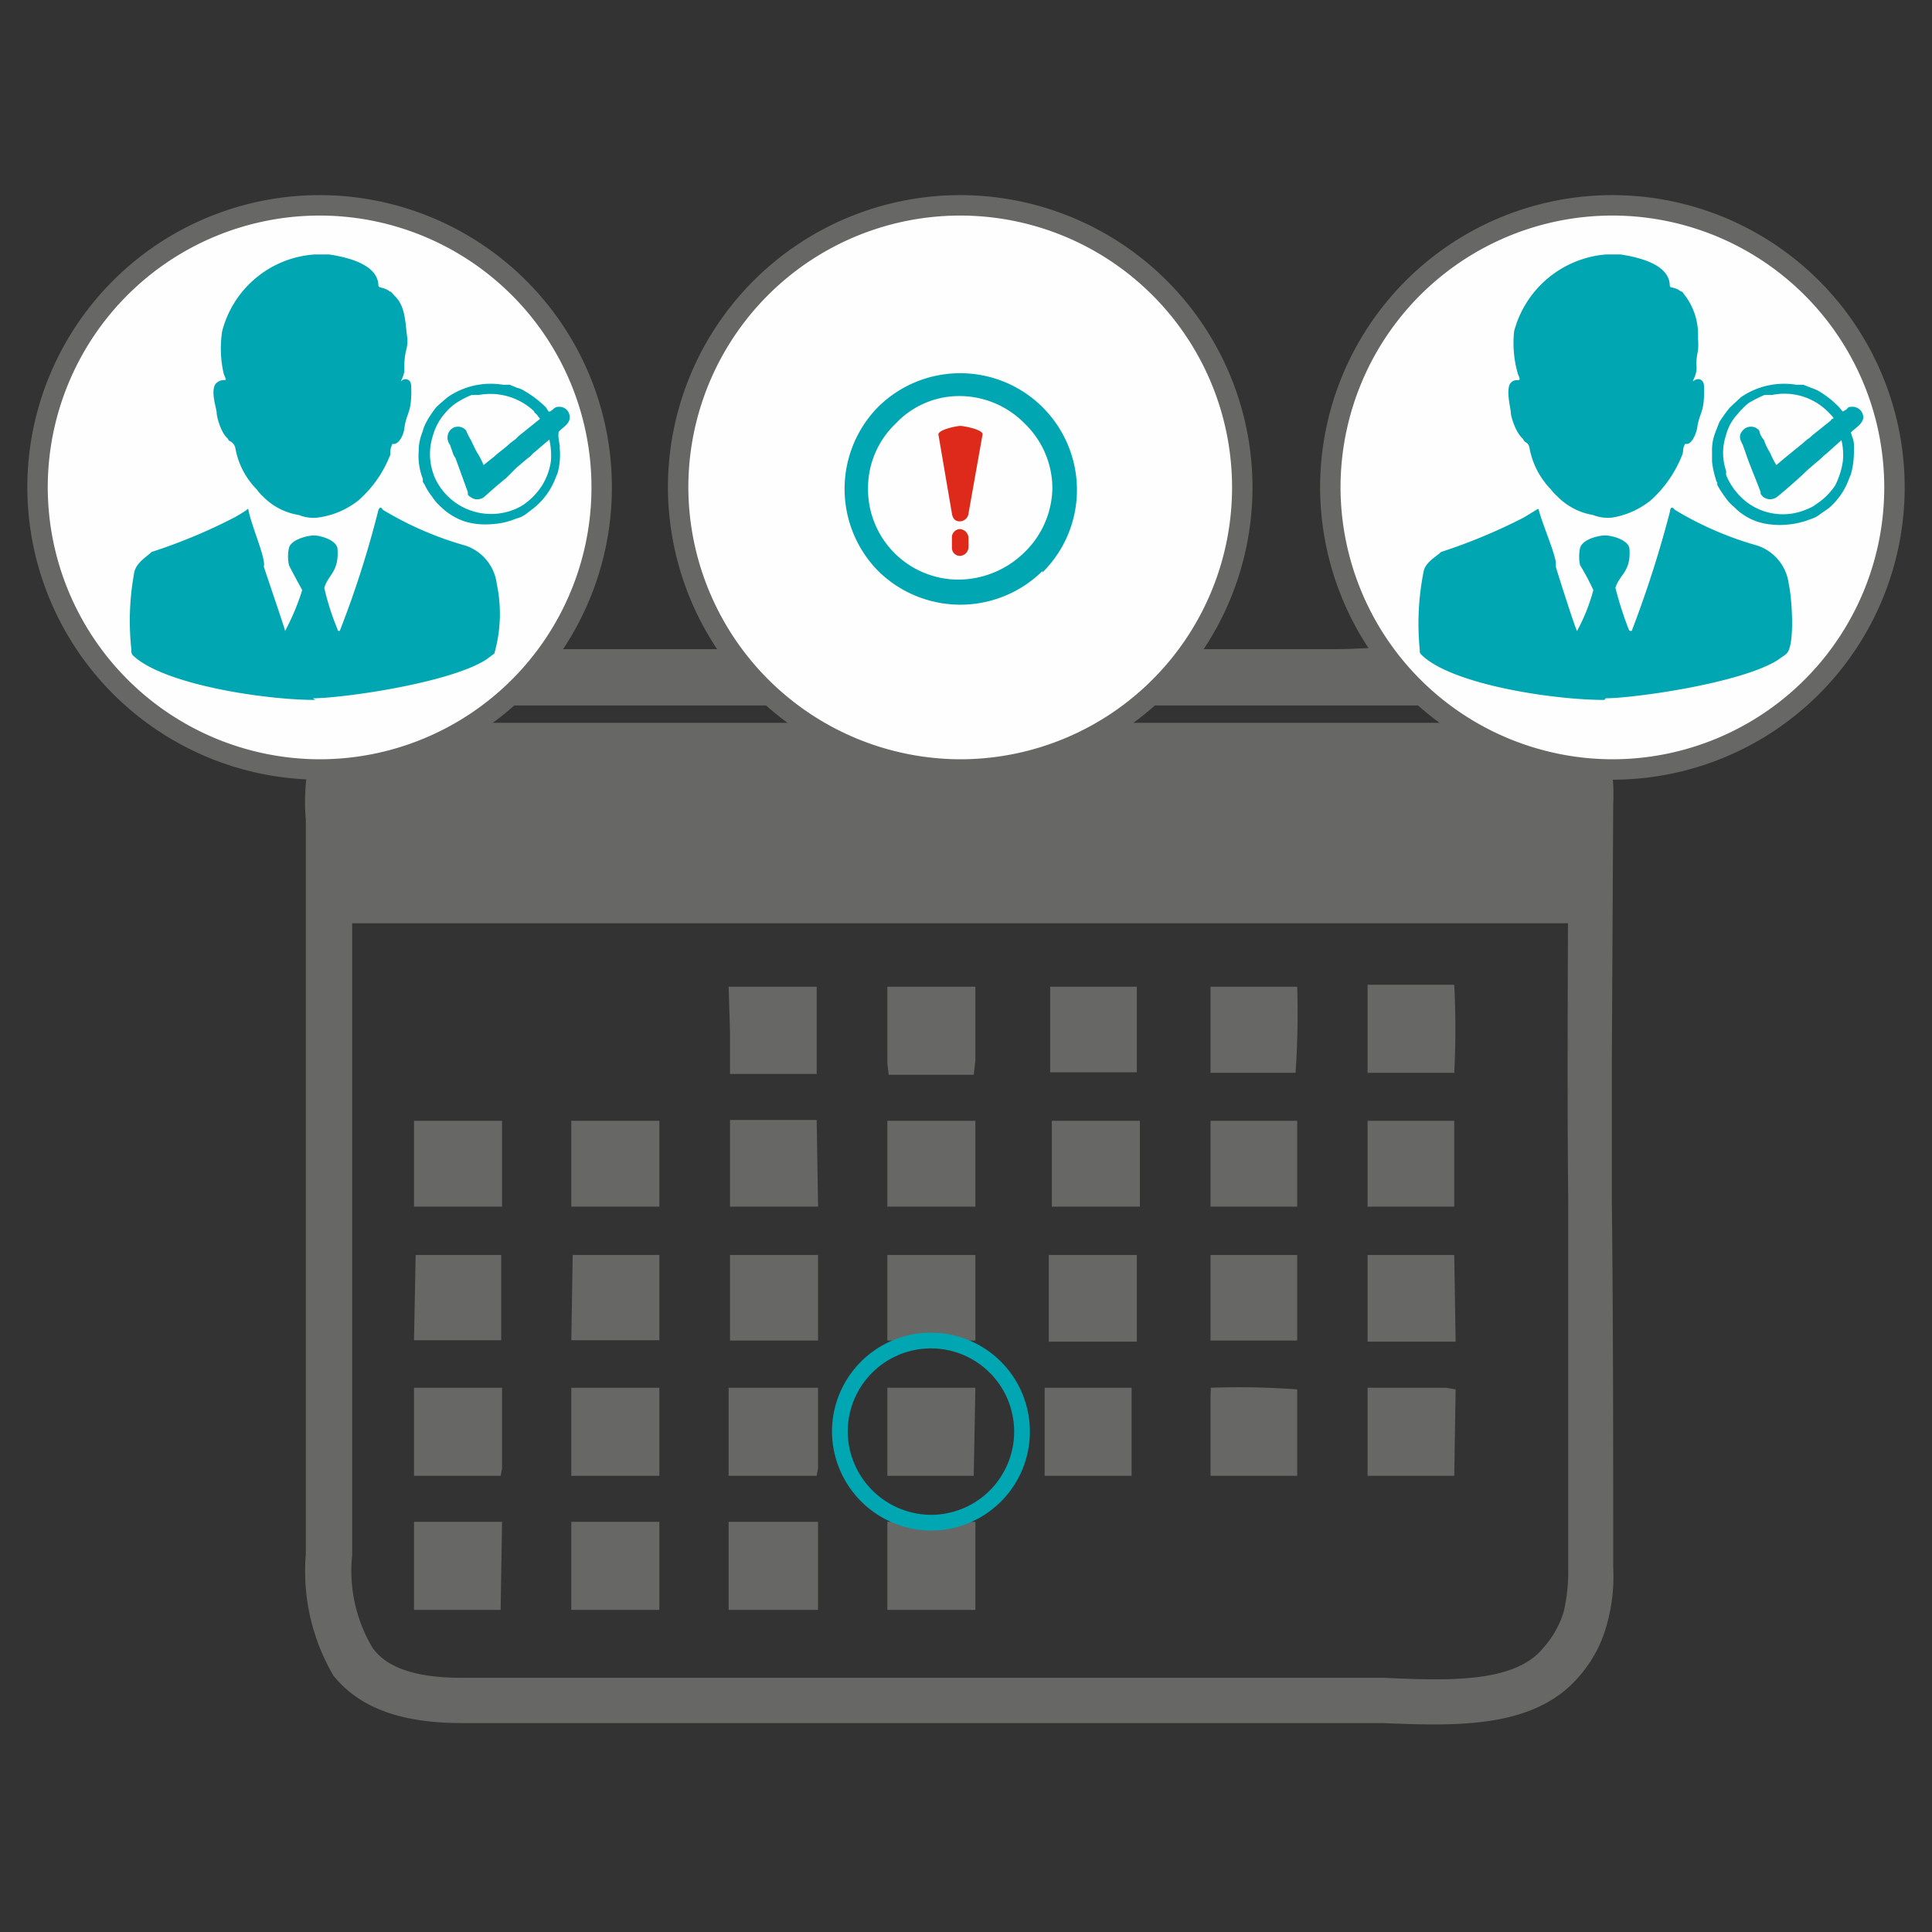 <?xml version="1.0" encoding="UTF-8"?>
<svg xmlns="http://www.w3.org/2000/svg" id="Absenteeism_Policy" data-name="Absenteeism Policy" viewBox="0 0 70 70">
  <rect x="0" y="0" width="70" height="70" fill="#333333" stroke="none"/>
  <defs>
    <style>.cls-1,.cls-2{fill:#676766;}.cls-2,.cls-4,.cls-5,.cls-7{fill-rule:evenodd;}.cls-3{fill:none;stroke:#00a7b3;stroke-width:0.57px;}.cls-3,.cls-4{stroke-miterlimit:10;}.cls-4{fill:#fefefe;stroke:#676766;stroke-width:0.74px;}.cls-5,.cls-6{fill:#00a7b3;}.cls-7{fill:#dd2a1b;}</style>
  </defs>
  <path class="cls-1" d="M12.76,30.21V56.35a5.44,5.44,0,0,0,.73,3.34c.47.68,1.46,1.1,3.24,1.1h33.4c2.3.1,4.76.21,5.8-1.1a3.43,3.43,0,0,0,.73-1.31,6.42,6.42,0,0,0,.16-1.51c0-4.44,0-8.89,0-13.33-.05-4.81,0-9.57,0-14.43a6.42,6.42,0,0,0-.16-1.51,3.93,3.93,0,0,0-.73-1.31c-1-1.31-3.5-1.2-5.8-1.1H16.73c-1.78,0-2.77.42-3.24,1.1a5.53,5.53,0,0,0-.73,3.4ZM11.08,41.14V29.69a7.35,7.35,0,0,1,1-4.39c.88-1.15,2.3-1.78,4.65-1.78H48.4c.63,0,1.15-.05,1.62-.05,2.78-.11,5.6-.21,7.22,1.72a4.67,4.67,0,0,1,1,1.94,6.37,6.37,0,0,1,.21,2l-.05,9.25v5.12c.05,4.44.05,8.89.05,13.28a6.43,6.43,0,0,1-.21,2,4.7,4.7,0,0,1-1,1.93c-1.62,1.93-4.44,1.83-7.16,1.72-.53,0-1,0-1.68,0H16.73c-2.35,0-3.77-.63-4.65-1.72a7.48,7.48,0,0,1-1-4.39Z"></path>
  <path class="cls-2" d="M12.34,33.45H57.19a6,6,0,0,0,.1-1.67c0-1.67.21-3.82-.47-5.07a3.79,3.79,0,0,0-3.61-1.94h-37a3.73,3.73,0,0,0-3.45,1.89c-.58.88-.48,1.72-.48,3.13Zm.73-6.17c.47-.15.68-.52,1.31-.78a3.84,3.84,0,0,1,1.77-.31h37c2,0,2.25.78,3,.94a2.23,2.23,0,0,0-1.36-1.31,4.9,4.9,0,0,0-2.35-.26H16.73a3.92,3.92,0,0,0-2.35.31,2.31,2.31,0,0,0-1.31,1.41Z"></path>
  <path class="cls-2" d="M20.7,55.51v2.82h3.19V55.14H20.7Zm11.45,2.82h3.19V55.14H32.15ZM26.4,56.19v2.14h3.24V55.14H26.4Zm-5.7-2.72h3.19V50.28H20.7Zm-5.7,0h3.14l.05-.26V50.28H15Zm22.85,0H41V50.28H37.85Zm-11.45,0h3.19l.05-.26V50.28H26.4ZM15,56.19v2.14h3.14l.05-3.19H15ZM49.55,50.6v2.87h3.14l.05-3.13-.36-.06H49.55Zm-17.4,2.87h3.13l.06-3.19H32.15Zm0-16.57v1.62l.05.42h3.08l.06-.52V35.75H32.15ZM26.45,47v1.57h3.19V45.47H26.45Zm5.7,0v1.57h3.19V45.47H32.15ZM43.86,50.6v2.87H47V50.34a29.46,29.46,0,0,0-3.13-.06ZM38,47.25v1.36h3.19V45.47H38ZM15,41v2.72h3.19V40.61H15Zm5.7,0v2.72h3.19V40.61H20.7Zm5.75.63v2.09h3.19l-.05-3.14H26.45Zm5.7,2.09h3.19V40.61H32.15Zm-5.7-6.33v1.52h3.14V35.75H26.4Zm23.1-.52v2h3.14a30.85,30.85,0,0,0,0-3.19H49.55Zm-5.69,0v2h3.08A30.82,30.82,0,0,0,47,35.75H43.86ZM38.11,41v2.72H41.3V40.61H38.11Zm5.75,1.36v1.36H47V40.61H43.86ZM49.55,41v2.72h3.14V40.61H49.55ZM15,48.56l3,0h.16V45.47H15.06Zm5.7,0,3.19,0V45.47H20.75Zm28.85-1.41v1.46h3.19l-.05-3.14H49.55ZM43.86,47v1.57H47V45.47H43.86Zm-5.81-9.25v1.1l3.14,0V35.75H38.05Z"></path>
  <path class="cls-3" d="M33.74,55.17a3.3,3.3,0,1,0-3.31-3.31,3.32,3.32,0,0,0,3.31,3.31Z"></path>
  <path class="cls-4" d="M11.59,27.88A10.22,10.22,0,1,0,1.36,17.67,10.24,10.24,0,0,0,11.59,27.88Z"></path>
  <path class="cls-5" d="M20.24,15.63a4.19,4.19,0,0,0-.34.28,2.58,2.58,0,0,1,.06.8,2.3,2.3,0,0,1-.32.88,2.47,2.47,0,0,1-.65.68,1.87,1.87,0,0,1-.31.17,2.24,2.24,0,0,1-2.95-1.19l-.05-.15a2.14,2.14,0,0,1,0-1.3A2.08,2.08,0,0,1,16.1,15a2,2,0,0,1,.43-.4,3.29,3.29,0,0,1,.56-.29l.26,0a2.31,2.31,0,0,1,2,.59c0,.06.09.09.12.15l.11.14a1.3,1.3,0,0,0,.31-.26l-.11-.17a3.74,3.74,0,0,0-.77-.59.79.79,0,0,0-.28-.12l-.26-.11-.25,0a2.74,2.74,0,0,0-2,.45c-.14.12-.31.26-.42.37a3.77,3.77,0,0,0-.34.51,1.36,1.36,0,0,0-.14.34l-.06.17a1.75,1.75,0,0,0-.09.57,2.29,2.29,0,0,0,.15,1s0,.06,0,.11l.06.09a2.21,2.21,0,0,0,.28.45,1.58,1.58,0,0,0,.29.34,2.29,2.29,0,0,0,.85.54l0,0a2.5,2.5,0,0,0,.53.11,3.09,3.09,0,0,0,.51,0,2.64,2.64,0,0,0,.86-.2,1,1,0,0,0,.39-.19l.26-.2a2.58,2.58,0,0,0,.79-1.11l.06-.14a2.5,2.5,0,0,0,.08-.91v-.11a2.75,2.75,0,0,1-.05-.34Z"></path>
  <path class="cls-5" d="M19.87,14.92a1.3,1.3,0,0,1-.31.26s0,0-.06.05l-.71.57-.11.11-.2.15c-.17.17-.39.31-.57.48l-.39.31a2.75,2.75,0,0,0-.23-.45c-.06-.09-.17-.34-.23-.46a2.12,2.12,0,0,1-.17-.34.38.38,0,0,0-.59,0,.42.42,0,0,0,0,.51l.09.25a.61.61,0,0,0,.11.23l.45,1.24s0,0,0,.06.06.09.09.11a.4.4,0,0,0,.51,0c.22-.2.54-.48.79-.68l.37-.37.4-.34a.79.79,0,0,0,.19-.17l.6-.51a4.19,4.19,0,0,1,.34-.28c.11-.14.4-.28.4-.51a.37.37,0,0,0-.4-.4.25.25,0,0,0-.2.09l-.11.08s0,0-.06,0Z"></path>
  <path class="cls-5" d="M11.34,25.3c1.05,0,4.9-.54,6.26-1.39l.31-.23A5.23,5.23,0,0,0,18,21.16a1.68,1.68,0,0,0-1.13-1.39,12.18,12.18,0,0,1-3-1.3c-.06-.12-.14-.09-.17.05a36.3,36.3,0,0,1-1.39,4.34c-.05,0-.08,0-.08-.06a9,9,0,0,1-.48-1.5c.14-.48.53-.57.48-1.39,0-.34-.63-.51-.85-.51s-.83.14-.91.45a1.49,1.49,0,0,0,0,.63c.14.28.31.59.48.9a8.56,8.56,0,0,1-.62,1.48c0-.06-.77-2.3-.77-2.33a.43.43,0,0,0,0-.17C9.5,19.91,9.1,19,9,18.47c0,0,0,0,0,0s0-.06-.06,0-.45.28-.45.28a20,20,0,0,1-3,1.25c-.17.17-.53.37-.62.71a9.62,9.62,0,0,0-.11,2.83.25.25,0,0,0,.05.2c1.08,1.05,4.74,1.62,6.61,1.62ZM8.11,13.56c.17.37,0,.09-.26.31s0,.94,0,1.08.14.71.4.94c0,0,0,0,.05.08a.36.36,0,0,1,.23.28,2.83,2.83,0,0,0,.77,1.48,1.64,1.64,0,0,0,.22.25,2.32,2.32,0,0,0,1.31.68,1.4,1.4,0,0,0,.71.09A3,3,0,0,0,13,18.12a4.26,4.26,0,0,0,1.14-1.64c0-.14,0-.23.08-.4.2.06.4-.28.43-.56.08-.6.28-.54.25-1.51,0-.31-.25-.31-.34-.22s.06-.12.09-.34v-.26a2.63,2.63,0,0,1,.06-.48,1.3,1.3,0,0,0,.05-.45c-.08-.51-.05-1.14-.45-1.53l-.14-.15c-.12-.05-.09-.08-.29-.14s-.08,0-.17-.08c0-.51-.48-.94-1.78-1.14h-.54A3.72,3.72,0,0,0,8.05,12a4.05,4.05,0,0,0,.06,1.56Z"></path>
  <path class="cls-4" d="M34.77,27.88a10.22,10.22,0,1,0-10.2-10.21,10.25,10.25,0,0,0,10.2,10.21Z"></path>
  <path class="cls-4" d="M58.41,27.88A10.22,10.22,0,1,0,48.2,17.67,10.24,10.24,0,0,0,58.41,27.88Z"></path>
  <path class="cls-5" d="M67.05,15.63a4.19,4.19,0,0,0-.34.28,2.31,2.31,0,0,1,.06.8,2.81,2.81,0,0,1-.28.88,2.36,2.36,0,0,1-.69.68,1.14,1.14,0,0,1-.31.17,2.17,2.17,0,0,1-2.18-.23,2.4,2.4,0,0,1-.77-1l0-.15a2,2,0,0,1,0-1.3,1.72,1.72,0,0,1,.42-.76,2.52,2.52,0,0,1,.4-.4,5.1,5.1,0,0,1,.57-.29l.28,0a2.22,2.22,0,0,1,2,.59l.15.15.11.14.31-.26-.14-.17a3.56,3.56,0,0,0-.74-.59,2,2,0,0,0-.28-.12l-.28-.11c-.06,0-.17,0-.26,0a2.75,2.75,0,0,0-2,.45l-.4.37a5.45,5.45,0,0,0-.37.51c-.06.12-.09.23-.14.34l-.06.17a1.75,1.75,0,0,0-.08.57v.37a3.25,3.25,0,0,0,.14.65s0,.06.05.11l0,.09a3.79,3.79,0,0,0,.29.45,1.67,1.67,0,0,0,.31.34,2.14,2.14,0,0,0,.85.54v0a2.4,2.4,0,0,0,.57.11,2.58,2.58,0,0,0,.48,0,2.89,2.89,0,0,0,.88-.2,1,1,0,0,0,.36-.19l.29-.2A2.52,2.52,0,0,0,67,17.33l.06-.14a3,3,0,0,0,.11-.91.28.28,0,0,0,0-.11.74.74,0,0,0-.06-.34Z"></path>
  <path class="cls-5" d="M66.71,14.92l-.31.26s-.06,0-.06.05l-.71.57s-.08.09-.14.11l-.17.15-.59.48-.37.31a3.73,3.73,0,0,1-.23-.45,2.17,2.17,0,0,1-.22-.46.73.73,0,0,1-.17-.34.39.39,0,0,0-.6,0c-.17.19-.08.36,0,.51l.09.25.08.23c.14.39.34.85.48,1.24v.06s.06.09.09.11a.41.41,0,0,0,.51,0c.25-.2.57-.48.79-.68s.26-.25.4-.37l.4-.34a1.72,1.72,0,0,1,.19-.17l.57-.51a4.19,4.19,0,0,1,.34-.28c.14-.14.4-.28.43-.51a.39.39,0,0,0-.43-.4c-.08,0-.11,0-.17.09l-.14.08s0,0,0,0Z"></path>
  <path class="cls-5" d="M58.18,25.3c1,0,4.9-.54,6.24-1.39.11-.09.22-.14.31-.23.31-.28.2-2,.08-2.52a1.68,1.68,0,0,0-1.13-1.39,12.14,12.14,0,0,1-3-1.3c-.08-.12-.17-.09-.17.05a40.35,40.35,0,0,1-1.39,4.34c-.08,0-.08,0-.11-.06a13.13,13.13,0,0,1-.48-1.5c.14-.48.56-.57.51-1.39,0-.34-.63-.51-.88-.51s-.82.14-.91.45a1.49,1.49,0,0,0,0,.63,8.55,8.55,0,0,1,.48.9,6.72,6.72,0,0,1-.59,1.48c-.06-.06-.77-2.3-.77-2.33s0-.11,0-.17c-.08-.45-.48-1.36-.62-1.89v0s0-.06-.08,0l-.46.28a20.31,20.31,0,0,1-3,1.25c-.17.17-.57.37-.63.71a9.64,9.64,0,0,0-.14,2.83c0,.12,0,.12.08.2,1.08,1.05,4.71,1.62,6.61,1.62ZM55,13.56c.17.37-.06.09-.26.31s0,.94,0,1.08.17.71.43.94c0,0,0,0,.05.08s.17.06.2.28a2.9,2.9,0,0,0,.77,1.48,1.74,1.74,0,0,0,.23.25,2.35,2.35,0,0,0,1.3.68,1.44,1.44,0,0,0,.71.09,3,3,0,0,0,1.39-.63,4.35,4.35,0,0,0,1.13-1.64c.06-.14,0-.23.11-.4.2.06.37-.28.43-.56.08-.6.28-.54.25-1.51,0-.31-.25-.31-.36-.22s.05-.12.08-.34a.77.77,0,0,0,0-.26,2.63,2.63,0,0,1,.06-.48,2.16,2.16,0,0,0,0-.45,2.36,2.36,0,0,0-.45-1.53,1.43,1.43,0,0,1-.11-.15c-.14-.05-.09-.08-.29-.14s-.11,0-.17-.08c0-.51-.48-.94-1.78-1.14h-.54A3.76,3.76,0,0,0,54.86,12,4,4,0,0,0,55,13.56Z"></path>
  <path class="cls-6" d="M34.77,21a3.44,3.44,0,0,0,2.36-1,3.31,3.31,0,0,0,1-2.33,3.27,3.27,0,0,0-1-2.32,3.31,3.31,0,0,0-2.36-1,3.16,3.16,0,0,0-2.32,1,3.23,3.23,0,0,0-1,2.32A3.28,3.28,0,0,0,34.77,21Zm3-.31a4.24,4.24,0,0,1-5.95,0,4.24,4.24,0,0,1,0-5.95,4.23,4.23,0,0,1,7.2,3,4.2,4.2,0,0,1-1.25,3Z"></path>
  <path class="cls-7" d="M34.77,15.43h0c.17,0,.85.14.83.31l-.51,2.87a.32.32,0,0,1-.32.28h0c-.17,0-.25-.11-.28-.28L34,15.74c0-.17.65-.31.82-.31Z"></path>
  <path class="cls-7" d="M34.77,19.17h0a.33.33,0,0,1,.32.32v.34a.32.32,0,0,1-.32.31h0a.29.29,0,0,1-.28-.31v-.34a.3.3,0,0,1,.28-.32Z"></path>
</svg>
